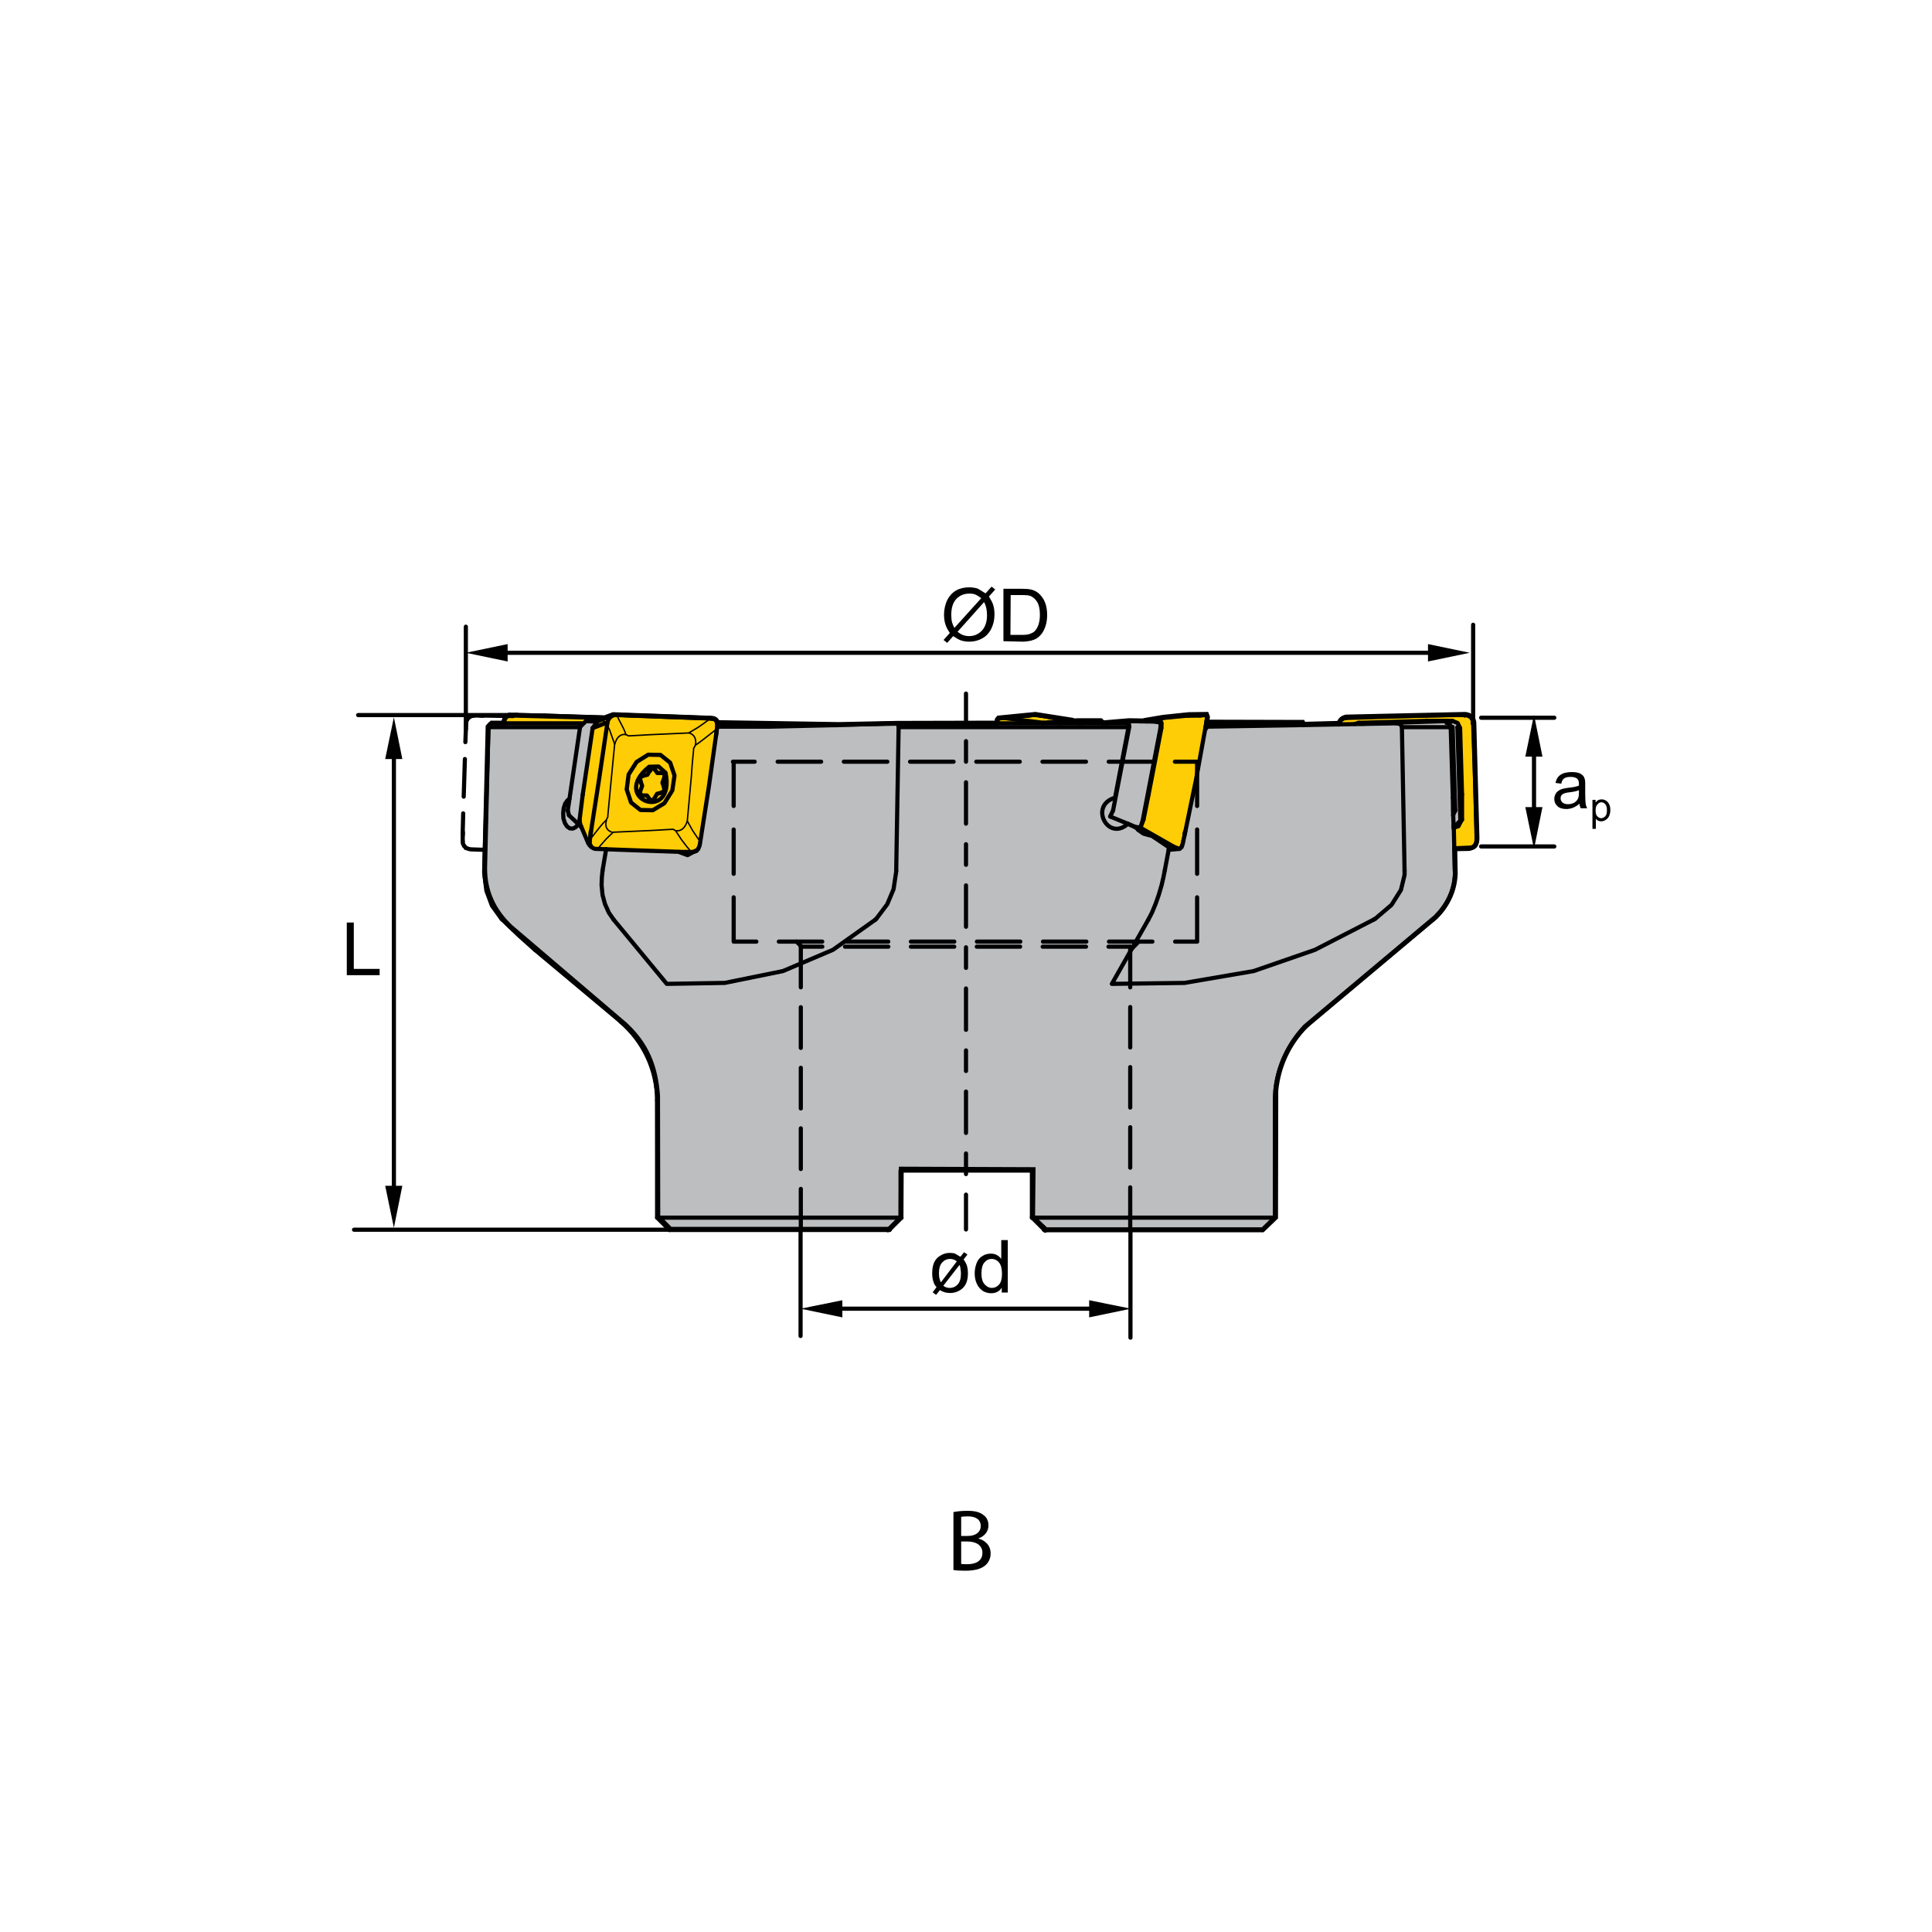 <?xml version="1.0" encoding="utf-8"?>
<!-- Generator: Adobe Illustrator 27.7.0, SVG Export Plug-In . SVG Version: 6.00 Build 0)  -->
<svg version="1.1" xmlns="http://www.w3.org/2000/svg" xmlns:xlink="http://www.w3.org/1999/xlink" x="0px" y="0px"
	 viewBox="0 0 800 800" style="enable-background:new 0 0 800 800;" xml:space="preserve">
<style type="text/css">
	.st0{fill:#FFCD05;}
	.st1{fill:none;stroke:#FDEC06;stroke-width:1.650000e-02;stroke-miterlimit:22.926;}
	.st2{fill:#BCBEC0;}
	.st3{fill:none;stroke:#DADADB;stroke-width:1.650000e-02;stroke-miterlimit:22.926;}
	
		.st4{fill:none;stroke:#000000;stroke-width:1.722;stroke-linecap:round;stroke-linejoin:round;stroke-miterlimit:22.926;stroke-dasharray:8.52,8.52,17.127,8.52;stroke-dashoffset:23;}
	.st5{fill:none;stroke:#000000;stroke-width:1.722;stroke-linecap:round;stroke-linejoin:round;stroke-miterlimit:22.926;}
	.st6{fill:none;stroke:#000000;stroke-width:0.578;stroke-linejoin:bevel;stroke-miterlimit:22.926;}
	
		.st7{fill:none;stroke:#000000;stroke-width:1.722;stroke-linecap:round;stroke-linejoin:round;stroke-miterlimit:22.926;stroke-dasharray:18.343,9.735;}
	
		.st8{fill:none;stroke:#000000;stroke-width:1.722;stroke-linecap:round;stroke-linejoin:round;stroke-miterlimit:22.926;stroke-dasharray:16.747,8.14;}
	
		.st9{fill:none;stroke:#000000;stroke-width:1.722;stroke-linecap:round;stroke-linejoin:round;stroke-miterlimit:22.926;stroke-dasharray:16.841,8.233;}
	
		.st10{fill:none;stroke:#000000;stroke-width:1.722;stroke-linecap:round;stroke-linejoin:round;stroke-miterlimit:22.926;stroke-dasharray:18.012,9.405;}
	
		.st11{fill:none;stroke:#000000;stroke-width:1.722;stroke-linecap:round;stroke-linejoin:round;stroke-miterlimit:22.926;stroke-dasharray:17.974,9.367;}
	
		.st12{fill:none;stroke:#000000;stroke-width:1.722;stroke-linecap:round;stroke-linejoin:round;stroke-miterlimit:22.926;stroke-dasharray:17.947,9.339;}
	
		.st13{fill:none;stroke:#000000;stroke-width:1.722;stroke-linecap:round;stroke-linejoin:round;stroke-miterlimit:22.926;stroke-dasharray:15.582,6.974;}
	.st14{fill:none;stroke:#000000;stroke-width:2;stroke-miterlimit:22.926;}
	.st15{enable-background:new    ;}
</style>
<g id="Layer_1">
	<g id="DRW_x5F_ZCC_x5F_Milling_x5F_Toolholder_x5F_FMP02_x5F_feltuzheto_x5F_02.svg">
		<polyline points="635.2,296 638.7,313.3 631.6,313.3 		"/>
		<polyline points="635.2,351.5 638.7,334.2 631.6,334.2 		"/>
		<path class="st0" d="M210.8,296.1l39.6,1.1l3.5-1.3l40.6,1.5c1.4,0,2.3,0.6,2.6,1.8l3.2,3.1l112.2,7.2l0.5-11.5l0.5-0.6l15.2-1.5
			l15.3,2.4l11.8,4.6l18.1-4.4l7.7-1.3l10.5-1.1l7.4-0.1l0.4,1.1l-0.8,5.2l38.3,1.4l17.1-3.9c0.3-1.3,1.1-2.3,3-2.7l49.3-1.1
			c2.1,0.2,3.3,1.3,3.6,3.3l1.3,48c0,2.2-0.8,3.6-2.5,4l-9,0.4L227.1,363l-18.5-63.6C208.8,297.4,209.5,296.7,210.8,296.1"/>
		<path class="st1" d="M210.8,296.1l39.6,1.1l3.5-1.3l40.6,1.5c1.4,0,2.3,0.6,2.6,1.8l3.2,3.1l112.2,7.2l0.5-11.5l0.5-0.6l15.2-1.5
			l15.3,2.4l11.8,4.6l18.1-4.4l7.7-1.3l10.5-1.1l7.4-0.1l0.4,1.1l-0.8,5.2l38.3,1.4l17.1-3.9c0.3-1.3,1.1-2.3,3-2.7l49.3-1.1
			c2.1,0.2,3.3,1.3,3.6,3.3l1.3,48c0,2.2-0.8,3.6-2.5,4l-9,0.4L227.1,363l-18.5-63.6C208.8,297.4,209.5,296.7,210.8,296.1z"/>
		<path class="st2" d="M202.1,300.9l1.5-1.5l37.9,0l1.2-0.9l4.7,0l-1.9,2.9l-5.5,39.4l4,9.1l1.8,1.5l40.6,1.3c2-0.3,3.2-1.2,3.5-2.9
			l7.3-50.5l50.1,0.8l24.2-0.5l62.6-0.2l11.9-0.8l9.6,0l1,0.9l10.7-0.9l12.1,0.2l1.2,0.6l0.2,1.5l-7.6,39l-0.9,2.3l-1.4,0.7l1.7,1.6
			l1.8,0.9l2.4,0.4l7.4,5.2l-0.3,0.9l4.3-0.5l1.2-0.8l0.7-2.5l9.4-48.8l39.6,0.1l0.4,0.8l61.5-1.7l3,1.5l0.6,39.6l-2.8,2.9l0.5,19.5
			c-0.3,7.2-3.3,13-8.1,17.9l-54.1,45.4c-6.8,7.3-11,16-12.1,26.4l-0.1,52.6l-5.3,5.1l-89.8,0l-5.5-5.2l0.2-19.7l-54.6-0.2
			l-0.1,20.1l-4.8,4.8l-90.7,0l-5.2-5.3l-0.1-50c-0.9-12.2-4.6-21.2-13.4-29.4l-47.5-40.5c-7.2-6.8-10.8-14.9-10.7-24.5"/>
		<path class="st3" d="M202.1,300.9l1.5-1.5l37.9,0l1.2-0.9l4.7,0l-1.9,2.9l-5.5,39.4l4,9.1l1.8,1.5l40.6,1.3c2-0.3,3.2-1.2,3.5-2.9
			l7.3-50.5l50.1,0.8l24.2-0.5l62.6-0.2l11.9-0.8l9.6,0l1,0.9l10.7-0.9l12.1,0.2l1.2,0.6l0.2,1.5l-7.6,39l-0.9,2.3l-1.4,0.7l1.7,1.6
			l1.8,0.9l2.4,0.4l7.4,5.2l-0.3,0.9l4.3-0.5l1.2-0.8l0.7-2.5l9.4-48.8l39.6,0.1l0.4,0.8l61.5-1.7l3,1.5l0.6,39.6l-2.8,2.9l0.5,19.5
			c-0.3,7.2-3.3,13-8.1,17.9l-54.1,45.4c-6.8,7.3-11,16-12.1,26.4l-0.1,52.6l-5.3,5.1l-89.8,0l-5.5-5.2l0.2-19.7l-54.6-0.2
			l-0.1,20.1l-4.8,4.8l-90.7,0l-5.2-5.3l-0.1-50c-0.9-12.2-4.6-21.2-13.4-29.4l-47.5-40.5c-7.2-6.8-10.8-14.9-10.7-24.5L202.1,300.9
			z"/>
		<line class="st4" x1="400" y1="287.2" x2="400" y2="509.1"/>
		<line class="st5" x1="478.2" y1="298.8" x2="467.3" y2="298.6"/>
		<line class="st5" x1="480.3" y1="299.2" x2="478.3" y2="298.8"/>
		<line class="st5" x1="221.5" y1="393.3" x2="256.9" y2="422.9"/>
		<line class="st5" x1="543.1" y1="422.9" x2="593.3" y2="380.8"/>
		<line class="st5" x1="527.9" y1="504.2" x2="527.9" y2="455.6"/>
		<polyline class="st5" points="272.1,455.6 272.1,504.2 277.2,509.3 		"/>
		<line class="st5" x1="522.8" y1="509.3" x2="527.9" y2="504.2"/>
		<line class="st5" x1="601.5" y1="327.3" x2="600.7" y2="301.1"/>
		<line class="st5" x1="602.4" y1="360.5" x2="602" y2="343.2"/>
		<line class="st5" x1="601.2" y1="298.8" x2="599.2" y2="298.6"/>
		<line class="st5" x1="604.7" y1="340.2" x2="604.7" y2="339.8"/>
		<line class="st5" x1="481.4" y1="297.3" x2="472.4" y2="298.7"/>
		<line class="st5" x1="240.4" y1="342.2" x2="240.7" y2="342.3"/>
		<line class="st5" x1="235.6" y1="337.6" x2="240.5" y2="342.2"/>
		<line class="st5" x1="455.7" y1="298.6" x2="446" y2="298.8"/>
		<line class="st5" x1="444" y1="298.5" x2="430.9" y2="296.3"/>
		<line class="st5" x1="556.5" y1="297.4" x2="555.8" y2="297.7"/>
		<line class="st5" x1="254.1" y1="296.1" x2="252.9" y2="296.4"/>
		<line class="st5" x1="253.2" y1="296.3" x2="247.4" y2="298.7"/>
		<line class="st5" x1="244.1" y1="350" x2="245" y2="350.8"/>
		<line class="st5" x1="240.2" y1="341.2" x2="243.6" y2="349.2"/>
		<line class="st5" x1="295" y1="297.5" x2="293.1" y2="297.3"/>
		<line class="st5" x1="467.1" y1="299.5" x2="370.7" y2="299.5"/>
		<path class="st5" d="M543.1,422.9c-9.5,8-15.2,20.2-15.2,32.6"/>
		<path class="st5" d="M272.1,455.6c0-12.5-5.7-24.6-15.2-32.6"/>
		<line class="st5" x1="240.9" y1="299.5" x2="203.7" y2="299.5"/>
		<path class="st5" d="M593.4,380.8c5.7-4.8,9.1-12.1,9.1-19.6v-0.7"/>
		<path class="st5" d="M600.7,301.1c0-0.9-0.8-1.7-1.7-1.7"/>
		<line class="st5" x1="308" y1="299.5" x2="296.9" y2="299.5"/>
		<line class="st5" x1="539.4" y1="299.5" x2="499.7" y2="299.5"/>
		<line class="st5" x1="445.9" y1="298.8" x2="438.5" y2="299.5"/>
		<line class="st5" x1="455.7" y1="298.6" x2="446.9" y2="299.5"/>
		<polyline class="st5" points="455.7,298.6 445.9,298.8 445.9,298.8 		"/>
		<line class="st5" x1="456.5" y1="299.5" x2="455.7" y2="298.6"/>
		<line class="st5" x1="242.6" y1="298.6" x2="247.3" y2="298.8"/>
		<line class="st5" x1="235.1" y1="335.6" x2="240.2" y2="301"/>
		<line class="st5" x1="235.6" y1="337.6" x2="235.1" y2="335.6"/>
		<line class="st5" x1="240.2" y1="301" x2="242.6" y2="298.6"/>
		<line class="st5" x1="469.7" y1="342.3" x2="469.8" y2="342.3"/>
		<polyline class="st5" points="470.6,342.8 471.8,342.7 469.8,342.3 		"/>
		<line class="st5" x1="473.1" y1="340.1" x2="480.5" y2="301.6"/>
		<polyline class="st5" points="480.3,299.2 480.6,300 480.5,301.6 		"/>
		<polyline class="st5" points="473.1,340.1 472.5,341.9 471.8,342.7 		"/>
		<line class="st5" x1="467.3" y1="298.6" x2="458.1" y2="299.5"/>
		<polyline class="st5" points="469.8,342.3 469.8,342.3 467.7,341.4 		"/>
		<line class="st5" x1="467" y1="341.1" x2="459.7" y2="338.1"/>
		<line class="st5" x1="460.9" y1="335.6" x2="467.6" y2="301"/>
		<line class="st5" x1="459.7" y1="338.1" x2="460.9" y2="335.6"/>
		<line class="st5" x1="467.6" y1="301" x2="467.3" y2="298.6"/>
		<line class="st5" x1="444.5" y1="298.9" x2="444" y2="298.5"/>
		<line class="st5" x1="440.6" y1="298.5" x2="444" y2="298.5"/>
		<line class="st5" x1="432.1" y1="299.3" x2="440.6" y2="298.5"/>
		<line class="st5" x1="432.1" y1="299.3" x2="431.9" y2="299.5"/>
		<line class="st5" x1="427.7" y1="296.1" x2="427.6" y2="296.1"/>
		<polyline class="st5" points="412.9,298.1 413.2,297.6 413.4,297.5 427.5,296.1 		"/>
		<line class="st5" x1="428.7" y1="296.1" x2="427.9" y2="296.1"/>
		<line class="st5" x1="427.7" y1="296.1" x2="427.6" y2="296.1"/>
		<line class="st5" x1="427.9" y1="296.1" x2="427.7" y2="296.1"/>
		<line class="st5" x1="412.9" y1="299.5" x2="412.9" y2="298.9"/>
		<polyline class="st5" points="413.4,297.5 415.7,297.3 425.8,296.3 		"/>
		<line class="st5" x1="427.6" y1="296.1" x2="425.8" y2="296.3"/>
		<line class="st5" x1="430.7" y1="296.3" x2="428.7" y2="296.1"/>
		<polyline class="st5" points="415.7,297.3 415.7,297.3 432.1,299.3 		"/>
		<polyline class="st5" points="444,298.5 430.8,296.3 430.7,296.3 		"/>
		<polyline class="st5" points="412.9,298.9 412.9,298.2 412.9,298.1 		"/>
		<line class="st5" x1="430.9" y1="296.3" x2="430.8" y2="296.3"/>
		<line class="st5" x1="213.7" y1="296.1" x2="214.2" y2="296.1"/>
		<line class="st5" x1="214.1" y1="296.1" x2="213.7" y2="296.1"/>
		<line class="st5" x1="211" y1="296.1" x2="213" y2="296.1"/>
		<polyline class="st5" points="211,296.1 210.2,296.3 209.5,296.7 		"/>
		<line class="st5" x1="213.6" y1="296.1" x2="213.7" y2="296.1"/>
		<line class="st5" x1="213" y1="296.1" x2="213.6" y2="296.1"/>
		<polyline class="st5" points="208.9,297.5 208.7,298.5 208.7,299.3 		"/>
		<line class="st5" x1="250.7" y1="297.2" x2="225.4" y2="296.3"/>
		<line class="st5" x1="214.2" y1="296.1" x2="225.4" y2="296.3"/>
		<polyline class="st5" points="209.5,296.7 209,297.3 208.9,297.5 		"/>
		<polygon class="st5" points="273.5,312.6 277.5,315.8 279.3,321.1 278.4,327.3 275.1,332.6 270.3,335.5 265.2,335.4 261.3,332.3 
			259.5,326.9 260.3,320.7 263.6,315.5 268.4,312.5 		"/>
		<line class="st5" x1="240.2" y1="341.2" x2="240" y2="339.4"/>
		<line class="st5" x1="241.3" y1="329" x2="240" y2="339.4"/>
		<line class="st5" x1="245.4" y1="301.5" x2="241.3" y2="329"/>
		<line class="st5" x1="245.4" y1="301.5" x2="247.4" y2="298.7"/>
		<line class="st5" x1="296.5" y1="304.5" x2="296.6" y2="303.8"/>
		<line class="st5" x1="283.6" y1="352.8" x2="283.9" y2="352.8"/>
		<line class="st5" x1="244.6" y1="345.1" x2="244.6" y2="344.4"/>
		<line class="st5" x1="244.7" y1="344.4" x2="244.6" y2="345.1"/>
		<line class="st5" x1="257.2" y1="296.1" x2="257.5" y2="296.1"/>
		<line class="st5" x1="257.6" y1="296.1" x2="257.2" y2="296.1"/>
		<polyline class="st5" points="296.3,298.1 295.5,297.6 294.8,297.5 275.4,296.8 257.6,296.1 		"/>
		<polyline class="st6" points="255.7,296.8 256.5,298.4 257.9,301.1 258.6,302.6 259.2,304.2 259.9,304.5 260,304.6 260.1,304.7 
			260.2,304.7 260.7,304.7 262.5,304.6 266,304.4 269.6,304.2 285.2,303.5 286,303 289.2,301.1 292.3,298.9 293.4,298.1 		"/>
		<line class="st5" x1="254.5" y1="296.1" x2="256.5" y2="296.1"/>
		<polyline class="st5" points="254.5,296.1 253.7,296.3 253,296.7 		"/>
		<line class="st5" x1="257.1" y1="296.1" x2="257.2" y2="296.1"/>
		<line class="st5" x1="256.5" y1="296.1" x2="257.1" y2="296.1"/>
		<polyline class="st5" points="289.1,351.5 289.6,350.4 289.8,349.6 293.5,325.9 296.5,304.5 		"/>
		<polyline class="st6" points="296.3,302.2 294.8,303.4 291.6,305.9 289.9,307.2 288.2,308.4 287.9,308.6 287.5,309.5 287.3,309.7 
			287.2,309.8 287.2,309.9 287.2,310.5 287,312.6 286.6,316.9 286.3,321.2 284.6,339.9 285,340.7 286.8,343.9 288.8,346.9 
			289.6,348 		"/>
		<line class="st5" x1="297" y1="300.7" x2="296.7" y2="303.2"/>
		<polyline class="st5" points="297,300.7 297,299.7 296.8,298.9 		"/>
		<line class="st5" x1="296.7" y1="303.2" x2="296.6" y2="303.8"/>
		<polyline class="st5" points="252.2,297.5 251.7,298.5 251.5,299.4 248,323.1 244.7,344.4 		"/>
		<polyline class="st6" points="245,346.8 246.3,345.1 248.6,342.2 249.8,340.8 251.1,339.5 251.5,338.6 251.6,338.4 251.7,338.3 
			251.7,338.2 251.7,337.6 251.9,335.5 252.7,326.9 254.5,308.3 254.4,307.8 253.4,305 252.4,302.2 251.8,301 		"/>
		<line class="st5" x1="244.2" y1="348.2" x2="244.5" y2="345.8"/>
		<polyline class="st5" points="244.2,348.2 244.2,349.2 244.5,350.1 		"/>
		<line class="st5" x1="244.5" y1="345.8" x2="244.6" y2="345.1"/>
		<polyline class="st5" points="245,350.8 245.8,351.3 246.5,351.5 266.1,352.2 283.6,352.8 		"/>
		<polyline class="st6" points="285.7,352.1 284.5,350.7 282.2,347.7 279.9,344.2 279.8,344 279.1,343.6 278.9,343.5 278.8,343.4 
			278.7,343.4 278.3,343.4 276.5,343.5 273,343.7 269.4,343.9 253.9,344.6 253.5,345 251.2,347.2 249,349.7 248,350.9 		"/>
		<line class="st5" x1="286.7" y1="352.8" x2="284.7" y2="352.8"/>
		<polyline class="st5" points="286.7,352.8 287.5,352.7 288.4,352.3 		"/>
		<line class="st5" x1="284.1" y1="352.8" x2="283.9" y2="352.8"/>
		<line class="st5" x1="284.7" y1="352.8" x2="284.1" y2="352.8"/>
		<polyline class="st5" points="294.8,297.5 292.9,297.3 266.3,296.3 		"/>
		<line class="st5" x1="257.5" y1="296.1" x2="266.3" y2="296.3"/>
		<line class="st5" x1="251.5" y1="299.3" x2="250.3" y2="299.5"/>
		<line class="st5" x1="292.9" y1="297.3" x2="293.1" y2="297.3"/>
		<line class="st5" x1="250.3" y1="299.5" x2="250.3" y2="299.3"/>
		<line class="st5" x1="250.8" y1="299.4" x2="245.4" y2="301.5"/>
		<path class="st6" d="M285.2,303.5l0.7,0.2c1.6,0.7,2.2,2.1,2.2,3.8l-0.1,1.1"/>
		<polyline class="st5" points="296.8,298.9 296.4,298.2 296.3,298.1 		"/>
		<path class="st6" d="M254.5,308.3l0.3-0.9c0.6-1.7,1.6-3.1,3.5-3.3l0.9,0.1"/>
		<polyline class="st5" points="253,296.7 252.4,297.3 252.2,297.5 		"/>
		<path class="st6" d="M253.9,344.7l-0.8-0.2c-1.7-0.7-2.4-2-2.2-3.8l0.2-1.1"/>
		<polyline class="st5" points="244.5,350.1 244.9,350.7 245,350.8 		"/>
		<polyline class="st5" points="244.2,349.9 243.7,349.3 243.4,348.5 243.3,348 		"/>
		<path class="st6" d="M284.6,339.9l-0.3,0.9c-0.6,1.5-1.8,3.1-3.6,3.2l-0.9,0"/>
		<polyline class="st5" points="288.4,352.3 289,351.7 289.1,351.5 		"/>
		<line class="st5" x1="472.4" y1="342.2" x2="473.5" y2="339.4"/>
		<line class="st5" x1="475.6" y1="329" x2="473.5" y2="339.4"/>
		<line class="st5" x1="480.9" y1="301.5" x2="475.6" y2="329"/>
		<polyline class="st5" points="480.9,301.5 481,299.4 480.5,298.5 		"/>
		<line class="st5" x1="477.2" y1="298.5" x2="480.5" y2="298.5"/>
		<line class="st5" x1="474.8" y1="298.7" x2="477.2" y2="298.5"/>
		<line class="st5" x1="490.6" y1="345.1" x2="490.7" y2="344.4"/>
		<line class="st5" x1="490.8" y1="344.4" x2="490.6" y2="345.1"/>
		<line class="st5" x1="498" y1="296.1" x2="497.8" y2="296.1"/>
		<line class="st5" x1="499.1" y1="296.1" x2="498.3" y2="296.1"/>
		<polyline class="st5" points="499.1,296.1 499.4,296.3 499.7,296.7 		"/>
		<line class="st5" x1="498.1" y1="296.1" x2="498" y2="296.1"/>
		<line class="st5" x1="498.3" y1="296.1" x2="498.1" y2="296.1"/>
		<polyline class="st5" points="499.8,297.5 499.6,298.5 499.5,299.4 495.2,323.1 490.8,344.4 		"/>
		<line class="st5" x1="490" y1="348.2" x2="490.5" y2="345.8"/>
		<polyline class="st5" points="490,348.2 489.8,349.2 489.5,350.1 		"/>
		<line class="st5" x1="490.5" y1="345.8" x2="490.6" y2="345.1"/>
		<polyline class="st5" points="489.2,350.8 488.7,351.3 488.4,351.5 483.9,351.9 		"/>
		<line class="st5" x1="481.5" y1="297.3" x2="492" y2="296.3"/>
		<line class="st5" x1="497.8" y1="296.1" x2="492" y2="296.3"/>
		<line class="st5" x1="488.4" y1="351.5" x2="486.2" y2="350.7"/>
		<polyline class="st5" points="492,296.3 496.9,296.3 499.1,296.1 		"/>
		<polyline class="st5" points="481.5,297.3 481.4,297.3 472.4,298.7 		"/>
		<polyline class="st5" points="486.2,350.7 486.2,350.7 472,342.6 		"/>
		<line class="st5" x1="496.9" y1="296.3" x2="496.9" y2="296.3"/>
		<polyline class="st5" points="499.7,296.7 499.8,297.3 499.8,297.5 		"/>
		<polyline class="st5" points="489.5,350.1 489.3,350.7 489.2,350.8 		"/>
		<polyline class="st5" points="266.1,321.3 268.1,320.8 269.2,318.8 		"/>
		<polyline class="st5" points="271.1,318.5 270.2,317.7 269.2,318.8 		"/>
		<polyline class="st5" points="271.1,318.5 272.2,320.1 274.1,320.1 		"/>
		<polyline class="st5" points="275.1,321.9 275.3,320.4 274.1,320.1 		"/>
		<polyline class="st5" points="275.1,321.9 274.3,324.1 275,326.1 		"/>
		<polyline class="st5" points="274,328.2 275.1,327.4 275,326.1 		"/>
		<polyline class="st5" points="274,328.2 272.1,328.7 270.9,330.7 		"/>
		<polyline class="st5" points="269,331 270,331.7 270.9,330.7 		"/>
		<polyline class="st5" points="269,331 267.9,329.4 266,329.4 		"/>
		<polyline class="st5" points="265.1,327.6 264.9,329 266,329.4 		"/>
		<polyline class="st5" points="265.1,327.6 265.9,325.4 265.2,323.4 		"/>
		<polyline class="st5" points="266.1,321.3 265,322 265.2,323.4 		"/>
		<path class="st5" d="M272.7,317.4l2.9,2.6c4.2,21-23.5,11-6.8-2.5L272.7,317.4z"/>
		<line class="st5" x1="269.7" y1="318" x2="271.1" y2="318.5"/>
		<line class="st5" x1="264.9" y1="329" x2="266" y2="329.4"/>
		<polyline class="st5" points="269.2,319 269.2,319 269.3,319.1 		"/>
		<line class="st5" x1="601.9" y1="342.3" x2="602.2" y2="342.3"/>
		<polyline class="st5" points="601.9,342.7 602.2,342.7 602.2,342.3 		"/>
		<line class="st5" x1="604.7" y1="339.7" x2="603.5" y2="301.2"/>
		<polyline class="st5" points="604.7,340.2 604,342 602.2,342.7 		"/>
		<line class="st5" x1="598.9" y1="298.6" x2="563.6" y2="299.7"/>
		<polyline class="st5" points="602.2,342.3 602.3,342.3 601.9,341.5 		"/>
		<line class="st5" x1="602.6" y1="335.6" x2="601.5" y2="301"/>
		<line class="st5" x1="604.7" y1="339.8" x2="604.7" y2="339.7"/>
		<line class="st5" x1="603.5" y1="301.2" x2="603.5" y2="301.1"/>
		<line class="st5" x1="601.7" y1="337.5" x2="602.6" y2="335.6"/>
		<line class="st5" x1="604.7" y1="339.8" x2="602.3" y2="342.3"/>
		<line class="st5" x1="603.7" y1="342.2" x2="605.4" y2="339.4"/>
		<line class="st5" x1="605.4" y1="329" x2="605.4" y2="339.4"/>
		<line class="st5" x1="604.6" y1="301.5" x2="605.4" y2="329"/>
		<polyline class="st5" points="604.6,301.5 603.6,299.4 601.4,298.5 		"/>
		<line class="st5" x1="590.7" y1="298.5" x2="601.4" y2="298.5"/>
		<line class="st5" x1="562.6" y1="299.3" x2="590.7" y2="298.5"/>
		<line class="st5" x1="562.6" y1="299.3" x2="560.9" y2="299.8"/>
		<line class="st5" x1="611.4" y1="345.1" x2="611.4" y2="344.4"/>
		<line class="st5" x1="611.4" y1="344.4" x2="611.4" y2="345.1"/>
		<line class="st5" x1="603.3" y1="296.1" x2="602.9" y2="296.1"/>
		<line class="st5" x1="606.7" y1="296.1" x2="604.2" y2="296.1"/>
		<polyline class="st5" points="606.7,296.1 607.7,296.3 608.6,296.7 		"/>
		<line class="st5" x1="603.5" y1="296.1" x2="603.3" y2="296.1"/>
		<line class="st5" x1="604.2" y1="296.1" x2="603.5" y2="296.1"/>
		<polyline class="st5" points="609.4,297.5 609.9,298.5 610,299.4 610.8,323.1 611.4,344.4 		"/>
		<line class="st5" x1="611.4" y1="348.2" x2="611.4" y2="345.8"/>
		<polyline class="st5" points="611.4,348.2 611.3,349.2 610.9,350.1 		"/>
		<line class="st5" x1="611.4" y1="345.8" x2="611.4" y2="345.1"/>
		<polyline class="st5" points="610.1,350.8 609,351.3 608.2,351.5 602.2,351.6 		"/>
		<line class="st5" x1="557.4" y1="297.3" x2="590.6" y2="296.3"/>
		<line class="st5" x1="602.9" y1="296.1" x2="590.6" y2="296.3"/>
		<line class="st5" x1="610" y1="299.3" x2="609.8" y2="299.5"/>
		<line class="st5" x1="606.5" y1="296.3" x2="606.7" y2="296.1"/>
		<line class="st5" x1="557.4" y1="297.3" x2="557.2" y2="297.3"/>
		<polyline class="st5" points="554.3,300 554.4,299.4 554.9,298.6 555.7,297.8 556.7,297.4 557.2,297.3 		"/>
		<polyline class="st5" points="608.6,296.7 609.3,297.3 609.4,297.5 		"/>
		<polyline class="st5" points="610.9,350.1 610.3,350.7 610.1,350.8 		"/>
		<polyline class="st5" points="568.8,380.8 544.5,393.3 519.1,402.1 490.5,407 460.4,407.4 475.5,380.8 		"/>
		<polyline class="st5" points="362.5,380.8 344.9,393.3 324.2,402.1 300.1,407 276.1,407.4 254.1,380.8 		"/>
		<polyline class="st5" points="208,380.8 215,387.5 221.5,393.3 		"/>
		<polyline class="st5" points="569.5,380.4 576.2,374.7 580.1,368.5 581.6,362.3 581.6,360.5 		"/>
		<line class="st5" x1="569.5" y1="380.4" x2="568.8" y2="380.8"/>
		<polyline class="st5" points="475.5,380.8 477,377.9 478.5,374.3 479.8,370.6 481,366.5 481.7,363.5 482.3,360.5 		"/>
		<polyline class="st5" points="362.9,380.4 367.4,374.4 370,368.2 371.1,360.9 371.1,360.5 		"/>
		<line class="st5" x1="362.9" y1="380.4" x2="362.5" y2="380.8"/>
		<line class="st5" x1="581.6" y1="360.5" x2="580.5" y2="301.1"/>
		<path class="st5" d="M601.6,330.4L601.6,330.4c0,3.8,0.1,7.5,0.3,11.3l0.1,1.4"/>
		<line class="st5" x1="601.5" y1="327.3" x2="601.6" y2="330.4"/>
		<polyline class="st5" points="600.7,301.1 580.5,301.1 580.4,300.7 580.2,300.3 579.7,299.9 578.9,299.6 578.1,299.5 		"/>
		<polyline class="st5" points="370.7,299.5 344.6,300.3 318.6,300.9 		"/>
		<polyline class="st5" points="254.1,380.8 252.1,377.9 250.5,374.3 249.5,370.6 249.1,366.5 249.2,363.5 249.5,360.5 		"/>
		<polyline class="st5" points="207.6,380.4 203.7,375 201.4,368.8 200.5,361.4 200.5,360.5 		"/>
		<line class="st5" x1="207.6" y1="380.4" x2="208" y2="380.8"/>
		<line class="st5" x1="467.3" y1="301.1" x2="461.7" y2="330.4"/>
		<line class="st5" x1="467.3" y1="301.1" x2="372.1" y2="301.1"/>
		<line class="st5" x1="371.1" y1="360.5" x2="372.1" y2="301.1"/>
		<line class="st5" x1="482.3" y1="360.5" x2="484.1" y2="350.9"/>
		<line class="st5" x1="476.8" y1="346" x2="484.1" y2="350.9"/>
		<polyline class="st5" points="470.5,342.7 471.2,343.6 473.5,345.2 476,345.9 476.8,346 		"/>
		<line class="st5" x1="470.5" y1="342.7" x2="467" y2="341.1"/>
		<path class="st5" d="M461.7,330.4l-1.1,0.3c-9.1,3.8-1.7,17.3,6.1,10.7l0.3-0.3"/>
		<polyline class="st5" points="467.1,299.5 467.2,299.5 467.3,299.7 467.4,300 467.4,300.5 467.3,301 467.3,301.1 		"/>
		<polyline class="st5" points="372.1,301.1 372.1,300.7 371.9,300.3 371.7,299.9 371.2,299.6 370.7,299.5 		"/>
		<line class="st5" x1="240.2" y1="301.1" x2="202.3" y2="301.1"/>
		<line class="st5" x1="200.5" y1="360.5" x2="202.3" y2="301.1"/>
		<line class="st5" x1="249.5" y1="360.5" x2="251" y2="351.6"/>
		<polyline class="st5" points="235.8,330.8 235,331.4 234,332.8 233.4,334.7 233.2,336.8 233.3,338.9 233.9,340.8 234.8,342.2 
			235.9,343 237.2,343.1 238.4,342.5 239.4,341.4 		"/>
		<polyline class="st5" points="202.3,301.1 202.4,300.7 202.5,300.3 202.8,299.9 203.3,299.6 203.8,299.5 		"/>
		<line class="st5" x1="297.3" y1="300.9" x2="318.5" y2="300.9"/>
		<line class="st5" x1="308" y1="299.5" x2="346.6" y2="300.3"/>
		<line class="st5" x1="308" y1="299.5" x2="296.9" y2="299.5"/>
		<line class="st5" x1="539.4" y1="299.5" x2="539.7" y2="300.3"/>
		<line class="st5" x1="539.4" y1="299.5" x2="499.6" y2="299.5"/>
		<polyline class="st5" points="578.1,299.5 536.4,300.3 499.3,300.9 		"/>
		<path class="st5" d="M522.8,509.3h-0.6c-29.8,0-59.5,0-89.3,0h-0.6"/>
		<path class="st5" d="M427.7,504.2h0.6c33,0,66,0,99,0h0.6"/>
		<polyline class="st5" points="281.2,352.8 284.7,354.1 288.2,352.2 		"/>
		<line class="st7" x1="495.7" y1="389.9" x2="495.7" y2="315.4"/>
		<line class="st8" x1="468" y1="508.4" x2="468" y2="392"/>
		<line class="st9" x1="331.6" y1="392" x2="331.6" y2="509.2"/>
		<line class="st5" x1="332" y1="392" x2="329.8" y2="389.9"/>
		<line class="st7" x1="303.8" y1="315.4" x2="303.8" y2="389.9"/>
		<line class="st5" x1="468.4" y1="393.1" x2="471.5" y2="389.9"/>
		<line class="st10" x1="477.1" y1="315.4" x2="317.3" y2="315.4"/>
		<line class="st5" x1="495.5" y1="315.4" x2="486.5" y2="315.4"/>
		<line class="st5" x1="312.5" y1="315.4" x2="303.5" y2="315.4"/>
		<line class="st11" x1="322.5" y1="389.9" x2="481.9" y2="389.9"/>
		<line class="st5" x1="304.2" y1="389.9" x2="313.2" y2="389.9"/>
		<line class="st5" x1="486.6" y1="389.9" x2="495.6" y2="389.9"/>
		<line class="st12" x1="449.7" y1="392" x2="345.2" y2="392"/>
		<line class="st5" x1="468" y1="392" x2="459" y2="392"/>
		<line class="st5" x1="340.5" y1="392" x2="331.6" y2="392"/>
		<path class="st5" d="M272.1,504.2h0.6c33.3,0,66.7,0,100,0h0.6"/>
		<path class="st5" d="M368.4,509.3h-0.6c-30,0-60.1,0-90.1,0h-0.6"/>
		<polyline class="st5" points="372.9,504.4 372.9,484.7 427.3,484.7 427.3,504.3 		"/>
		<line class="st5" x1="211.2" y1="296.1" x2="148.3" y2="296.1"/>
		<line class="st5" x1="279" y1="509.2" x2="146.6" y2="509.2"/>
		<line class="st5" x1="610" y1="299.8" x2="610" y2="258.7"/>
		<line class="st5" x1="163.1" y1="307.4" x2="163.1" y2="497.9"/>
		<polyline points="163.1,297 166.6,314.3 159.5,314.3 		"/>
		<polyline points="163.1,508.4 166.6,491 159.5,491 		"/>
		<line class="st5" x1="192.9" y1="302" x2="192.9" y2="259.5"/>
		<line class="st5" x1="203.3" y1="270.3" x2="598.2" y2="270.3"/>
		<polyline points="192.9,270.3 210.2,266.7 210.2,273.9 		"/>
		<polyline points="608.6,270.3 591.3,266.7 591.3,273.9 		"/>
		<line class="st5" x1="341.9" y1="541.9" x2="457.8" y2="541.9"/>
		<polyline points="331.5,541.9 348.8,538.4 348.8,545.5 		"/>
		<polyline points="468.3,541.9 451,538.4 451,545.5 		"/>
		<line class="st5" x1="331.5" y1="509.6" x2="331.5" y2="553.2"/>
		<line class="st5" x1="468.1" y1="509.6" x2="468.1" y2="553.9"/>
		<line class="st5" x1="191.6" y1="345.3" x2="191.6" y2="344.6"/>
		<line class="st5" x1="191.6" y1="344.6" x2="191.6" y2="345.3"/>
		<line class="st5" x1="199.7" y1="296.3" x2="200.1" y2="296.3"/>
		<line class="st5" x1="196.3" y1="296.3" x2="198.8" y2="296.3"/>
		<polyline class="st5" points="196.3,296.3 195.3,296.5 194.4,296.9 		"/>
		<line class="st5" x1="199.5" y1="296.3" x2="199.7" y2="296.3"/>
		<line class="st5" x1="198.8" y1="296.3" x2="199.5" y2="296.3"/>
		<polyline class="st5" points="193.6,297.7 193.1,298.7 193,299.6 		"/>
		<line class="st13" x1="192.5" y1="314.3" x2="191.9" y2="333.4"/>
		<line class="st5" x1="193" y1="299.6" x2="192.7" y2="307.3"/>
		<line class="st5" x1="191.8" y1="336.8" x2="191.6" y2="344.6"/>
		<line class="st5" x1="191.6" y1="348.4" x2="191.6" y2="346"/>
		<polyline class="st5" points="191.6,348.4 191.7,349.4 192.2,350.3 		"/>
		<line class="st5" x1="191.6" y1="346" x2="191.6" y2="345.3"/>
		<polyline class="st5" points="192.9,351.1 194,351.5 194.9,351.7 200.8,351.9 		"/>
		<line class="st5" x1="200.1" y1="296.3" x2="212.5" y2="296.5"/>
		<polyline class="st5" points="194.4,296.9 193.7,297.5 193.6,297.7 		"/>
		<polyline class="st5" points="192.2,350.3 192.8,350.9 192.9,351.1 		"/>
		<line class="st5" x1="372.9" y1="504.1" x2="367.6" y2="509.4"/>
		<line class="st5" x1="427.3" y1="504.1" x2="432.8" y2="509.6"/>
		<path class="st14" d="M202.1,300.9l1.5-1.5l5,0l0,0c0.2-2,0.9-2.7,2.2-3.3l39.6,1.1l3.5-1.3l40.6,1.5c1.4,0,2.3,0.7,2.6,1.8
			l0.1,0.1l0-0.1l50.1,0.8l24.3-0.5l41.3-0.1l0.1-1.5l0.5-0.6l15.2-1.5l15.3,2.4l0.8,0.3l1.4-0.1l9.6,0l1,0.9l10.7-0.9l5.8,0.1
			l0.7-0.2l7.7-1.3l10.5-1.1l7.4-0.1l0.4,1.1l-0.8,5.2h0l0.6-3.1l39.6,0.1l0.4,0.8l14.7-0.4c0.3-1.2,1.1-2.2,2.9-2.6l49.3-1.1
			c2.1,0.2,3.3,1.3,3.6,3.3l1.3,48c0,2.2-0.8,3.6-2.5,4l-6.7,0.3l0.2,10.4c-0.3,7.2-3.3,13-8.1,17.9l-54.1,45.4
			c-6.8,7.3-11,16-12.1,26.4l-0.1,52.6l-5.3,5.1l-89.8,0l-5.5-5.2l0.2-19.7l-54.6-0.2l-0.1,20.1l-4.8,4.8l-90.7,0l-5.2-5.3l-0.1-50
			c-0.9-12.2-4.6-21.2-13.4-29.4l-47.5-40.5c-7.2-6.8-10.8-14.9-10.7-24.5L202.1,300.9z"/>
		<polyline points="143.6,382 143.6,403.8 157.2,403.8 157.2,401.2 146.5,401.2 146.5,382 		"/>
		<path d="M418.4,262.9h4.6c1.4,0,2.6-0.1,3.4-0.4c0.8-0.3,1.5-0.6,2-1.1c0.7-0.7,1.2-1.6,1.6-2.7c0.4-1.2,0.6-2.5,0.6-4.2
			c0-2.3-0.4-4-1.1-5.2c-0.7-1.2-1.7-2-2.7-2.5c-0.8-0.3-2-0.4-3.7-0.4h-4.6 M415.5,265.5v-21.7h7.5c1.7,0,3,0.1,3.9,0.3
			c1.2,0.3,2.3,0.8,3.2,1.6c1.1,1,2,2.2,2.6,3.7c0.6,1.5,0.9,3.2,0.9,5.2c0,1.7-0.2,3.1-0.6,4.4c-0.4,1.3-0.9,2.3-1.5,3.2
			c-0.6,0.8-1.3,1.5-2,2c-0.7,0.5-1.6,0.8-2.6,1.1c-1,0.2-2.2,0.4-3.5,0.4L415.5,265.5L415.5,265.5z M407.5,249.3l-11,12.3
			c0.8,0.6,1.5,1.1,2.1,1.3c0.8,0.3,1.7,0.5,2.7,0.5c2.1,0,3.9-0.8,5.3-2.3c1.4-1.5,2.1-3.7,2.1-6.4
			C408.7,252.6,408.3,250.8,407.5,249.3 M406.3,247.7c-0.9-0.7-1.7-1.2-2.4-1.5c-0.7-0.3-1.5-0.4-2.5-0.4c-2.2,0-3.9,0.7-5.4,2.2
			c-1.4,1.5-2.1,3.7-2.1,6.6c0,1.1,0.1,2.2,0.3,3c0.2,0.7,0.5,1.5,1,2.4L406.3,247.7z M408.1,245.7l2.5-2.8l1.5,1.2l-2.6,2.9
			c0.8,1.3,1.4,2.4,1.7,3.3c0.4,1.2,0.6,2.6,0.6,4.2c0,2.2-0.5,4.2-1.4,6c-0.9,1.7-2.2,3.1-3.8,3.9c-1.6,0.9-3.4,1.3-5.2,1.3
			c-1.4,0-2.6-0.2-3.7-0.6c-0.8-0.3-1.8-0.9-3-1.7l-2.5,2.8l-1.5-1.2l2.6-2.9c-1-1.5-1.6-2.7-1.9-3.8c-0.3-1-0.5-2.3-0.5-3.8
			c0-2.2,0.5-4.2,1.3-6c0.9-1.7,2.1-3.1,3.7-4c1.6-0.9,3.4-1.3,5.4-1.3c1.3,0,2.5,0.2,3.5,0.5C405.8,244.3,406.9,244.9,408.1,245.7"
			/>
		<path d="M406.4,527.3c0,2,0.4,3.5,1.3,4.5c0.9,1,1.9,1.5,3,1.5c1.2,0,2.2-0.5,3-1.4c0.8-0.9,1.2-2.4,1.2-4.4
			c0-2.2-0.4-3.7-1.2-4.7c-0.8-1-1.9-1.5-3.1-1.5c-1.2,0-2.2,0.5-3,1.5C406.8,523.7,406.4,525.2,406.4,527.3 M414.8,535.2v-2
			c-1,1.6-2.5,2.3-4.4,2.3c-1.2,0-2.4-0.3-3.5-1c-1-0.7-1.9-1.7-2.4-2.9c-0.6-1.2-0.9-2.7-0.9-4.3c0-1.6,0.3-3,0.8-4.3
			c0.5-1.3,1.3-2.3,2.4-2.9c1-0.7,2.2-1,3.5-1c1,0,1.8,0.2,2.5,0.6c0.7,0.4,1.3,0.9,1.8,1.6v-7.8h2.7v21.7L414.8,535.2L414.8,535.2z
			 M397.3,523.8l-6.7,8.6c0.8,0.6,1.6,0.9,2.6,0.9c1.4,0,2.5-0.5,3.4-1.5c0.9-1,1.3-2.5,1.3-4.5c0-0.7-0.1-1.4-0.2-2
			C397.7,524.9,397.6,524.4,397.3,523.8 M396.2,522.3c-0.9-0.7-1.8-1-2.8-1c-1.3,0-2.4,0.5-3.3,1.5c-0.9,1-1.3,2.5-1.3,4.5
			c0,1.5,0.3,2.7,0.8,3.7L396.2,522.3z M397.7,520.4l1.5-1.9l1.4,1l-1.6,2c0.6,0.8,1,1.6,1.3,2.3c0.3,1,0.5,2.1,0.5,3.4
			c0,3-0.8,5.1-2.5,6.5c-1.4,1.1-3,1.7-4.9,1.7c-1.6,0-3-0.4-4.2-1.2l-1.6,2l-1.4-1.1l1.6-2.1c-0.6-0.7-1-1.3-1.2-2
			c-0.4-1.1-0.6-2.3-0.6-3.7c0-3,0.7-5.1,2.2-6.5c1.5-1.3,3.2-2,5.1-2c0.8,0,1.6,0.1,2.2,0.3C396.2,519.6,396.9,519.9,397.7,520.4"
			/>
		<line class="st5" x1="613.3" y1="297.2" x2="643.6" y2="297.2"/>
		<line class="st5" x1="613.3" y1="350.5" x2="643.6" y2="350.5"/>
		<line class="st5" x1="635.2" y1="310.3" x2="635.2" y2="338.4"/>
		<g class="st15">
			<path d="M654,332.8c-0.9,0.8-1.8,1.3-2.7,1.7c-0.9,0.3-1.8,0.5-2.7,0.5c-1.6,0-2.9-0.4-3.7-1.2c-0.9-0.8-1.3-1.8-1.3-3
				c0-0.7,0.2-1.4,0.5-2c0.3-0.6,0.8-1.1,1.3-1.4c0.5-0.4,1.1-0.6,1.8-0.8c0.5-0.1,1.2-0.3,2.2-0.4c2-0.2,3.5-0.5,4.4-0.9
				c0-0.3,0-0.6,0-0.7c0-1-0.2-1.7-0.7-2.1c-0.6-0.6-1.6-0.8-2.8-0.8c-1.2,0-2,0.2-2.6,0.6c-0.6,0.4-1,1.1-1.2,2.2l-2.4-0.3
				c0.2-1,0.6-1.9,1.1-2.5c0.5-0.6,1.2-1.1,2.2-1.5c1-0.3,2.1-0.5,3.3-0.5c1.3,0,2.3,0.1,3.1,0.4c0.8,0.3,1.4,0.7,1.7,1.1
				c0.4,0.4,0.6,1,0.8,1.7c0.1,0.4,0.1,1.2,0.1,2.3v3.3c0,2.3,0.1,3.8,0.2,4.4c0.1,0.6,0.3,1.2,0.6,1.8h-2.6
				C654.2,334.1,654.1,333.5,654,332.8z M653.8,327.2c-0.9,0.4-2.3,0.7-4.1,0.9c-1,0.1-1.7,0.3-2.2,0.5c-0.4,0.2-0.8,0.5-1,0.8
				s-0.3,0.8-0.3,1.2c0,0.7,0.3,1.2,0.8,1.7c0.5,0.4,1.2,0.7,2.2,0.7c1,0,1.8-0.2,2.6-0.6c0.7-0.4,1.3-1,1.6-1.7
				c0.3-0.6,0.4-1.4,0.4-2.5V327.2z"/>
		</g>
		<g class="st15">
			<path d="M659.4,343.1v-11.9h1.3v1.1c0.3-0.4,0.7-0.8,1.1-1s0.9-0.3,1.4-0.3c0.7,0,1.4,0.2,1.9,0.6c0.6,0.4,1,0.9,1.3,1.6
				c0.3,0.7,0.4,1.4,0.4,2.3c0,0.9-0.2,1.7-0.5,2.4s-0.8,1.2-1.4,1.6s-1.2,0.6-1.9,0.6c-0.5,0-0.9-0.1-1.3-0.3
				c-0.4-0.2-0.7-0.5-0.9-0.8v4.2H659.4z M660.7,335.6c0,1.1,0.2,1.9,0.7,2.4s1,0.8,1.6,0.8c0.6,0,1.2-0.3,1.7-0.8s0.7-1.4,0.7-2.5
				c0-1.1-0.2-1.9-0.7-2.5c-0.4-0.5-1-0.8-1.6-0.8c-0.6,0-1.2,0.3-1.6,0.9C660.9,333.6,660.7,334.5,660.7,335.6z"/>
		</g>
	</g>
	<g id="Layer_1_00000139260673739869276720000008970859580265538960_">
	</g>
	<g>
		<path d="M394.9,626.1c1.4-0.3,3.5-0.5,5.7-0.5c3.1,0,5.1,0.5,6.7,1.8c1.3,0.9,2,2.4,2,4.3c0,2.3-1.5,4.4-4.1,5.3v0.1
			c2.3,0.6,5,2.5,5,6.1c0,2.1-0.8,3.7-2.1,4.9c-1.7,1.5-4.4,2.3-8.4,2.3c-2.2,0-3.8-0.1-4.9-0.3V626.1z M398,636h2.8
			c3.3,0,5.3-1.7,5.3-4.1c0-2.8-2.2-4-5.3-4c-1.4,0-2.3,0.1-2.8,0.2V636z M398,647.6c0.6,0.1,1.5,0.1,2.6,0.1c3.2,0,6.2-1.2,6.2-4.7
			c0-3.3-2.8-4.7-6.3-4.7H398V647.6z"/>
	</g>
</g>
<g id="Layer_2">
</g>
</svg>
